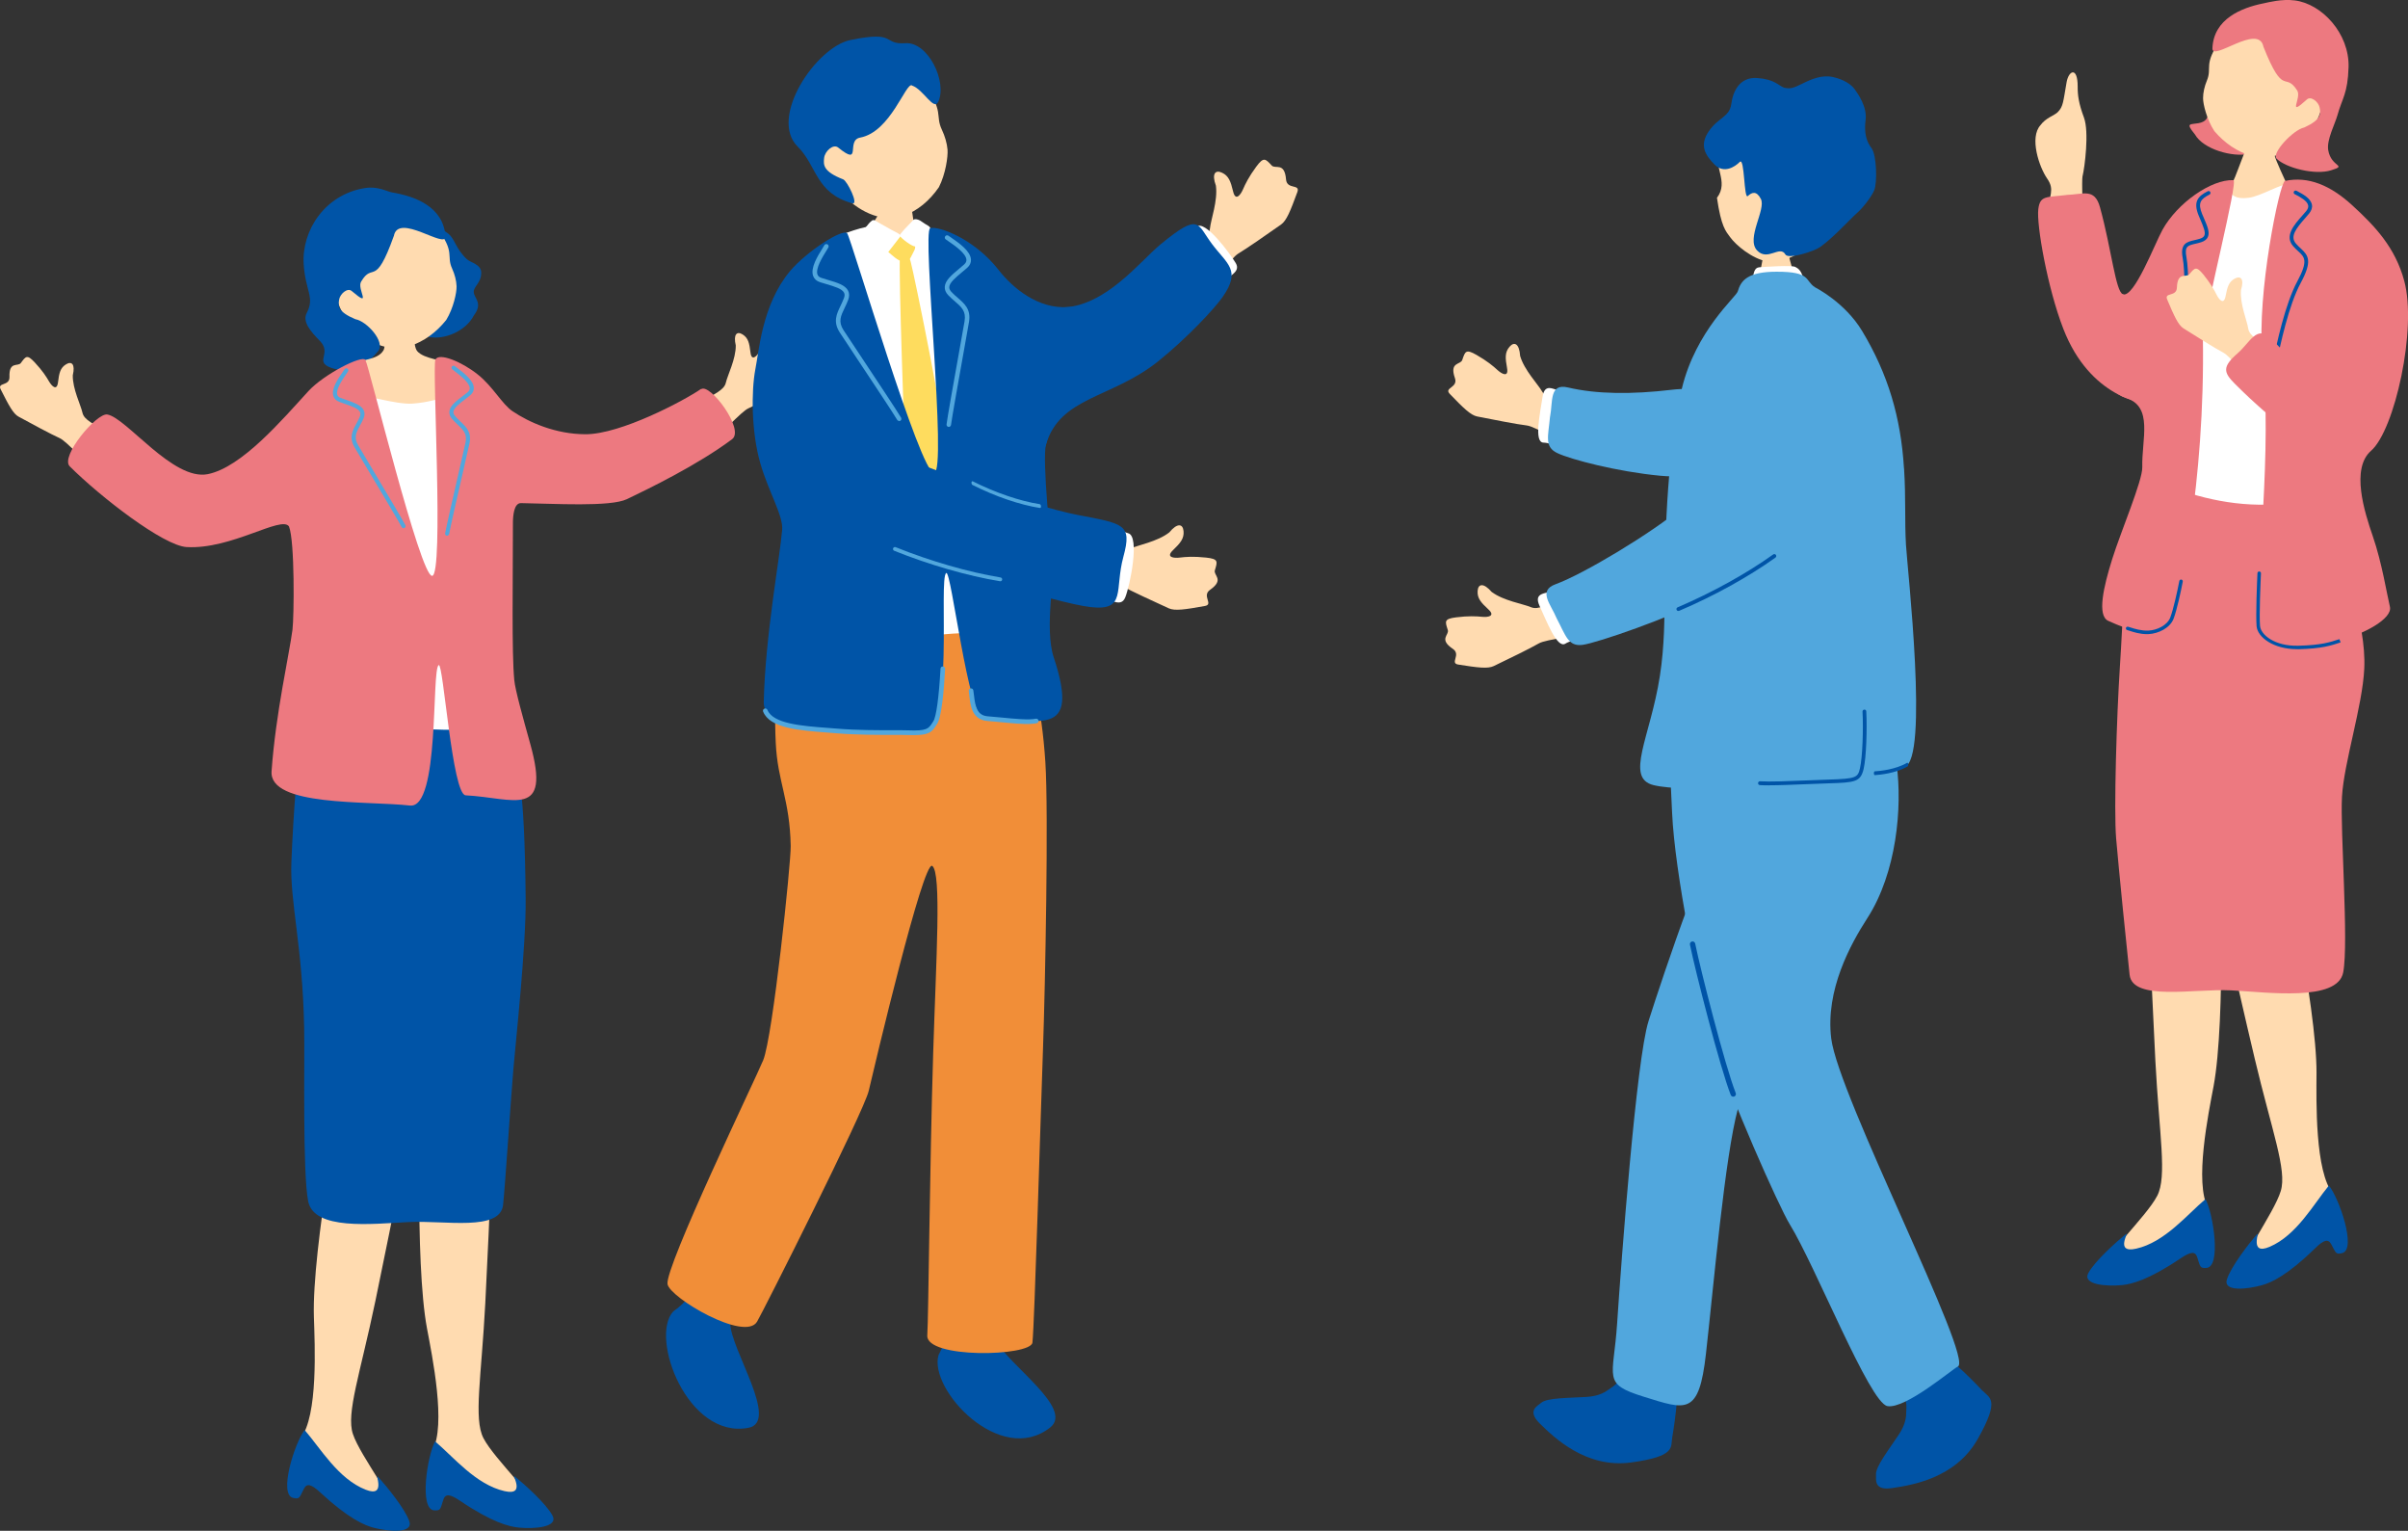 <?xml version="1.0" encoding="UTF-8"?><svg id="a" xmlns="http://www.w3.org/2000/svg" viewBox="0 0 391.39 248.74"><rect x="0" y="0" width="391.39" height="248.74" fill="#333333" stroke="none"/><defs><style>.b{fill:#0054a7;}.c{fill:#ed7980;}.d{fill:#fff;}.e{fill:#ffdbb0;}.f{fill:#fedc5e;}.g{fill:#f18e38;}.h{fill:#51a7dd;}</style></defs><g><g><path class="b" d="M77.01,51.27c-1.32,2.56-4.79,3.96-7.21,3.49-5.16-1.01-.14-5.54,.04-7.74,.13-1.61-.32-4.44,.07-5.66,.39-1.22-1.7-6.91,2.87-3.46,1.2,.91,1.15,2.33,3.08,4.2,.6,.58,2.38,.82,2.36,2.25-.02,1.71-1.34,2.21-1.21,3.2,.14,.99,1.5,1.75,0,3.72h0Z"/><path class="e" d="M57.93,53.86c2.87,2.54,6.23,3.17,8.61,2.4,2.39-.77,4.38-2.26,5.99-4.27,1.18-1.93,1.71-4.46,1.68-5.47-.03-.92-.3-1.95-.72-2.87-.99-2.15,.57-2.61-2.48-6.61-.93-1.21-5.94-6.54-12.49-4.8-5.76,1.52-6.59,16.3-.58,21.62h0Z"/><path class="b" d="M64.01,38.38c.66-3.95,8.55,2.25,8.39,0-.35-4.86-5.05-6.51-8.66-7.11-.84-.14-2.3-1.06-4.44-.71-6.47,1.04-10.28,6.86-9.94,12.36,.28,4.38,1.84,5.38,.5,7.93-.77,1.46,.7,3.07,2.12,4.53,2.04,2.09-.94,3.36,1.8,4.37,3.41,1.26,6.08-.74,7.68-2.69,1.23-1.51-1.87-4.89-3.69-5.19-2.88-1.2-2.79-2.16-2.66-3.13,.13-.98,1.36-2.04,2.05-1.46,3.44,2.92,.81-.29,1.53-1.51,1.95-3.3,2.24,1.18,5.31-7.4h.01Z"/></g><path class="e" d="M67.25,51.87c-.29,0-4.15,.28-4.52,.24-.15,.62,.03,4.08-.4,4.81-.98,1.66-3.65,1.39-4.89,2.25-1.33,.92-2.8,2.78-2.65,4.32,.02,2.14,.19,10.02,.28,10.75,.58,4.82,9.45,4.82,11.43,4.75,7.45-.26,12.65-2.5,12.84-9.57-.39-2.95-2.56-7.24-6.15-10.19-.93-.77-4.25-.83-5.39-2.19-.72-.86-.56-4.75-.56-5.16h0Z"/><g><g><path class="e" d="M70.27,235.7c2.3-4.09-.04-15.45-.87-19.87-2.01-10.74-1.13-38.36-.7-40.01,0,0,11.74-.6,11.64,1.82-.05,1.32-.71,19.75-1.46,34.09-.63,12.04-1.93,18.79-.3,21.95,1.82,3.52,9.1,10.12,7.63,10.92-3.86,.9-17.46-3.95-15.94-8.9h0Z"/><path class="b" d="M70.72,234.21c3.03,2.56,6.62,7.02,11.29,8.08,3.65,.84,.94-2.99,1.7-2.36,1.66,1.36,5.02,4.38,6.07,6.29,1.08,1.96-2.97,2.24-5.49,1.99-1.53-.15-4.32-.84-9.51-4.35-1.63-1.1-2.38-1.18-2.71-.21-.53,1.61-.42,1.82-1.5,1.76-2.47-.14-1.13-8.86,.15-11.21h0Z"/></g><g><path class="e" d="M48.84,233.74c2.9-3.69,2.32-15.27,2.18-19.77-.34-10.92,4.75-38.08,5.43-39.65,0,0,11.69,1.2,11.23,3.58-.25,1.3-3.72,19.41-6.66,33.47-2.46,11.8-4.79,18.28-3.66,21.64,1.26,3.75,7.45,11.4,5.87,11.96-3.95,.3-16.65-6.57-14.39-11.23h0Z"/><path class="b" d="M49.5,232.34c2.6,3,5.46,7.95,9.92,9.71,3.48,1.39,1.39-2.81,2.05-2.07,1.43,1.6,4.29,5.1,5.04,7.14,.77,2.11-3.27,1.76-5.73,1.13-1.49-.38-4.14-1.49-8.73-5.75-1.44-1.34-2.18-1.53-2.64-.62-.77,1.51-.69,1.74-1.76,1.51-2.42-.52,.24-8.93,1.87-11.05h-.02Z"/></g></g><path class="d" d="M56.78,63.92c2.25,.13,7.65,1.86,10.28,1.66s3.72-.7,6.35-1.21c2.63-.51,3.48,2.5,3.55,6.35,.06,3.85-.83,15.54-.58,19.91,.26,4.37,9.79,31.85,4.14,31.91s-27.54,3.94-27.61-1.64c-.06-5.59,.6-55.89,3.87-56.99h0Z"/><path class="b" d="M64.25,118.3c3.93-.06,8.09,.64,13.64,.04s6.2,5.68,6.74,9.77c.4,2.98,.72,8.51,.81,17.86,.08,7.71-1.6,23.13-2,27.79-.4,4.65-1.35,19.13-1.67,22.03-.49,4.33-9.4,2.48-15.38,2.78-5.98,.3-15.4,1.4-16.31-3.42-.91-4.83-.54-22.54-.64-28.09-.25-13.3-2.34-20.53-2.08-26.97,.31-7.69,1.06-18.31,1.84-20.63,.78-2.31,11.13-1.1,15.06-1.16h0Z"/><path class="e" d="M16.97,77.52c-3.13-2.22-6.03-5.78-7.29-6.34s-4.56-2.33-6.66-3.48c-.86-.46-1.57-1.78-2.91-4.44-.59-1.17,1.48-.48,1.43-2.02-.09-2.6,1.38-1.62,1.85-2.26,.81-1.1,1.01-1.43,2.26-.09s1.89,2.34,2.31,3.07,1.28,1.67,1.47,.15c.18-1.52,.38-2.35,1.3-2.91,.92-.57,1.53-.03,1.1,1.78-.04,2.21,1.3,4.83,1.57,6.07,.27,1.24,1.88,1.79,4.09,3.31,2.21,1.52,2.62,9.37-.51,7.15h-.01Z"/><path class="e" d="M114.35,72.63c3.15-2.2,6.07-5.75,7.33-6.3,1.26-.55,4.57-2.31,6.68-3.44,.86-.46,1.58-1.77,2.93-4.42,.6-1.17-1.48-.49-1.42-2.03,.1-2.6-1.37-1.63-1.84-2.27-.8-1.11-1-1.44-2.26-.1-1.26,1.33-1.9,2.33-2.32,3.05-.42,.73-1.29,1.67-1.47,.14-.18-1.52-.37-2.35-1.28-2.92s-1.53-.04-1.11,1.78c.03,2.21-1.33,4.82-1.61,6.06s-1.89,1.78-4.11,3.29c-2.22,1.51-2.67,9.36,.47,7.16h.01Z"/><g><path class="c" d="M113.94,63.2c-2.6,1.81-13.03,7.39-18.81,7.36-4.85-.02-9.11-1.92-11.82-3.74-1.71-1.15-3.15-3.97-5.64-5.96-2.6-2.08-6.33-3.62-6.9-2.43-.55,1.16,1.4,35-.53,35.14s-10.3-34.26-10.85-35.09-6.75,2.34-9.25,5.06c-4.26,4.65-10.81,12.37-16.35,13.5-5.66,1.15-13.22-9.16-16.35-9.69-1.73-.29-7.7,6.83-6.11,8.42,4.96,4.96,15.23,12.9,19,13.12,7.27,.43,15.43-5.17,16.64-3.35,.96,2.39,.83,14.73,.57,16.78-.53,4.06-2.74,13.61-3.4,23.01-.4,5.75,15.57,4.78,22.5,5.56,4.88,.54,3.46-22.15,4.67-22.82,.75-.42,2.18,21.05,4.38,21.16,7.85,.41,13.91,3.93,10.51-8.31-1.16-4.19-2.45-8.72-2.61-10.42-.43-4.46-.22-16.03-.22-25.49,0-1.15,.15-3.28,1.31-3.26,5.34,.08,14.51,.65,17.21-.64,3.41-1.63,11.49-5.54,17.11-9.75,2.08-1.56-3.59-9.13-5.03-8.13l-.03-.03Z"/><path class="h" d="M65.58,85.82c-.12,0-.23-.07-.29-.18-.36-.71-3.28-5.6-5.41-9.17-1.09-1.82-1.98-3.32-2.26-3.8-.92-1.59-.33-2.68,.3-3.83,.19-.35,.38-.71,.55-1.1,.13-.3,.14-.55,.05-.77-.26-.58-1.33-.96-2.47-1.35-.3-.11-.61-.21-.92-.33-.49-.19-.81-.5-.95-.94-.37-1.18,.78-2.85,1.55-3.95,.11-.16,.2-.3,.28-.41,.1-.15,.31-.2,.46-.1,.15,.1,.2,.31,.1,.46-.08,.12-.18,.26-.29,.43-.6,.87-1.73,2.5-1.46,3.37,.07,.23,.25,.4,.55,.51s.6,.22,.9,.32c1.33,.47,2.48,.87,2.86,1.71,.17,.38,.16,.82-.04,1.29-.18,.42-.38,.8-.58,1.16-.6,1.11-1.04,1.92-.31,3.18,.28,.48,1.17,1.98,2.26,3.8,2.13,3.58,5.06,8.48,5.43,9.21,.08,.16,.02,.36-.15,.45-.05,.03-.1,.04-.16,.04h0Z"/><path class="h" d="M72.79,87.01c.11-.04,.2-.14,.22-.26,.12-.79,1.39-6.34,2.32-10.39,.47-2.07,.86-3.77,.98-4.32,.38-1.79-.51-2.65-1.47-3.55-.29-.27-.58-.56-.86-.88-.21-.25-.31-.48-.28-.71,.07-.63,.97-1.32,1.93-2.05,.26-.19,.52-.39,.77-.6,.41-.33,.62-.73,.61-1.18,0-1.24-1.62-2.47-2.69-3.28-.15-.12-.29-.22-.39-.3-.14-.12-.35-.09-.47,.05s-.09,.35,.05,.47c.11,.09,.25,.2,.41,.32,.84,.65,2.42,1.85,2.43,2.76,0,.24-.12,.46-.36,.66-.25,.2-.51,.4-.76,.59-1.12,.85-2.09,1.59-2.19,2.51-.04,.42,.1,.83,.44,1.22,.3,.35,.61,.64,.91,.93,.92,.87,1.58,1.5,1.27,2.93-.12,.54-.51,2.24-.98,4.31-.93,4.06-2.2,9.62-2.33,10.43-.03,.18,.1,.35,.28,.38,.06,0,.11,0,.16-.01v-.03Z"/></g></g><g><path class="e" d="M338.5,28.6c.34-1.39,1.09-7.17,.22-9.5s-1.03-3.67-1.02-5.04c.01-3.25-1.45-2.66-1.8-.7-.57,3.23-.53,3.94-1.45,4.87-.53,.54-1.92,.9-2.79,2.1-1.84,2.01-.23,6.8,1.09,8.7,1.28,1.85,.28,2.68,.12,5.46-.01,.21-.01,.55,0,.98,1.84-1,3.71-1.97,5.63-2.7-.1-2.2-.08-3.88-.01-4.17h.01Z"/><g><path class="c" d="M356.75,21.83c1.39,2.48,6.23,3.73,8.61,3.18,5.07-1.17-2.7-6.54-2.95-8.71-.18-1.59-1.49-1.28-3.33,.63-.57,.59,.67,2.67-1.77,3.09-1.38,.24-2.11-.09-.56,1.81h0Z"/><path class="e" d="M374.42,22.67c-2.75,2.61-6.05,3.35-8.44,2.66-2.39-.68-4.4-2.09-6.06-4.02-1.23-1.87-1.84-4.36-1.84-5.35,0-.91,.23-1.93,.62-2.86,.91-2.16-.65-2.56,2.23-6.62,.87-1.23,5.65-6.67,12.19-5.17,5.75,1.31,7.07,15.89,1.31,21.36h0Z"/><path class="c" d="M367.89,7.58c-.78-3.88-8.38,2.51-8.29,.28,.19-4.82,4.77-6.61,8.32-7.32,.83-.17,2.94-.74,5.07-.47,4.4,.55,8.89,5.37,8.74,10.83-.13,4.34-1.05,5.07-1.81,7.83-.39,1.41-1.77,3.98-1.5,5.65,.47,2.85,3.23,2.42,.47,3.29-2.61,.82-7.33-.38-8.85-1.88-.89-.87,2.69-4.71,4.47-5.07,2.81-1.28,2.69-2.23,2.53-3.19-.16-.96-1.41-1.98-2.08-1.37-3.31,3.01-.82-.26-1.57-1.44-2.04-3.2-2.17,1.25-5.5-7.13h0Z"/></g><g><path class="e" d="M358.92,196.32c-2.3-4.08,.04-15.42,.87-19.83,2-10.72,1.13-38.29,.7-39.94,0,0-11.72-.6-11.62,1.82,.05,1.32,.71,19.71,1.46,34.03,.63,12.02,1.93,18.76,.3,21.9-1.81,3.51-9.09,10.11-7.62,10.9,3.85,.9,17.42-3.94,15.91-8.88h0Z"/><path class="b" d="M358.48,194.83c-3.03,2.56-6.61,7.01-11.27,8.06-3.65,.84-.94-2.98-1.7-2.35-1.66,1.36-5.01,4.38-6.06,6.28-1.08,1.96,2.96,2.23,5.48,1.99,1.52-.15,4.31-.84,9.49-4.34,1.63-1.1,2.38-1.18,2.7-.21,.53,1.61,.42,1.82,1.5,1.76,2.46-.14,1.12-8.84-.15-11.19h.01Z"/></g><g><path class="e" d="M379.23,194.02c-2.99-3.6-2.73-15.17-2.71-19.67,.04-10.91-5.77-37.87-6.49-39.41,0,0-11.63,1.52-11.1,3.88,.29,1.29,4.24,19.26,7.55,33.21,2.78,11.71,5.27,18.11,4.23,21.49-1.15,3.78-7.12,11.57-5.53,12.09,3.95,.19,16.43-7.01,14.05-11.59h0Z"/><path class="b" d="M378.53,192.64c-2.52,3.06-5.24,8.08-9.63,9.95-3.44,1.48-1.46-2.76-2.1-2.01-1.39,1.64-4.14,5.2-4.83,7.26-.71,2.12,3.31,1.66,5.75,.97,1.47-.42,4.09-1.6,8.56-5.97,1.4-1.37,2.13-1.59,2.62-.69,.81,1.49,.74,1.71,1.79,1.46,2.4-.58-.48-8.9-2.16-10.98h0Z"/></g><path class="e" d="M369.09,22.59c-.24,0-3.33,.33-3.62,.31-.1,.53-1.43,3.85-1.67,4.52-1.18,3.34-3.69,7.63-3.98,7.96,3.51,3.03,13.23,4.14,15.45,1.25-.63-.31-5.22-9.99-5.53-11.27-.22-.93-.64-2.42-.65-2.77Z"/><path class="d" d="M360.24,30.33c2.91-1.2,.91,2.36,5.24,1.81,2.02-.25,5.5-2.45,6.66-2.22,5.55,1.09,10.98,6.77,11,12.65,.31,.12-2.8,6.26-1.26,14.92-.11,.73-.17,8.28,0,9.63,.26,2.18-1.15,15.33-.25,19.08,.9,3.76-.33,3.03-2.62,3-2.29-.04-18.08,1.3-20.57,1.11s-11.51,.85-11.54-.25c-.02-.85,5.69-15.17,4.28-25.2,2.16-11.81,5.62-32.77,9.08-34.55l-.02,.02Z"/><path class="c" d="M375.27,81.19c-7.44,1.61-14.21,.69-20.48-1.38-5.29-1.75-7.54,9.34-8.64,12.13s-1.01,7.69-1.6,16.56c-.5,7.68-.99,23.09-.6,27.74s1.87,19.26,2.19,22.15c.49,4.32,10.52,2.23,16.49,2.53s17.32,1.89,18.23-2.93-.51-23-.2-28.53,3.34-14.76,3.62-20.8c.37-7.67-3.64-17.2-4.42-19.51-.78-2.31-.76-8.79-4.6-7.95h0Z"/><g><g><path class="c" d="M345.54,64.67c-6.06-1.89-9.29-19.9-.49-16.85,1.83,.63,5.22-8.31,6.44-10.49,2.41-4.34,7.9-8.2,11.52-8.06,.84,.03-4.53,20.96-4.96,25.39,.4,24.03-3.92,43.15-5.22,46.22-2.13,2.96-6.56,1.67-10.16,0-1.84-.85-.78-5.49,.64-10.03,1.41-4.5,4.94-12.76,4.89-14.92-.11-4.59,1.83-9.86-2.66-11.27h0Z"/><path class="c" d="M371.4,29.4c3.78-.81,7.38,.71,10.92,3.95,3.73,3.41,6.99,6.86,8.46,12.29,2.11,7.79-1.56,24.26-5.39,27.6-3.31,2.89-1.1,9.9,.29,13.92,1.47,4.26,2.31,9.53,2.77,11.43,.9,3.76-17.97,10.38-21.34,3.57-.46-9.77,2.26-28.35,.62-44.59-.96-9.51,2.78-27.99,3.67-28.18h0Z"/><path class="b" d="M369.48,60.35h-.07c-.17-.04-.27-.21-.23-.37,.06-.23,.15-.65,.26-1.21,.59-2.8,1.96-9.36,3.97-13.08,1.8-3.34,1.17-3.92,.12-4.88-.27-.25-.57-.52-.86-.87-1.36-1.63,.24-3.45,1.53-4.9,.22-.25,.44-.5,.64-.74,.28-.34,.38-.64,.32-.94-.15-.74-1.31-1.35-2.01-1.72l-.18-.09c-.15-.08-.21-.27-.13-.42s.27-.21,.42-.13l.18,.09c.85,.45,2.12,1.12,2.33,2.15,.1,.48-.06,.97-.45,1.45-.2,.24-.43,.5-.65,.76-1.49,1.69-2.47,2.97-1.52,4.1,.26,.31,.54,.57,.8,.81,1.26,1.16,1.93,2.05,0,5.62-1.97,3.64-3.33,10.14-3.91,12.91-.12,.57-.21,1-.27,1.23-.04,.14-.16,.23-.3,.23h.01Z"/><path class="b" d="M355.36,53.37c-.17,0-.31-.14-.31-.31,0-.26,0-.69,.01-1.22,.04-2.53,.11-7.8-.29-9.92-.45-2.36,.7-2.62,1.91-2.9,.3-.07,.62-.14,.95-.25,.35-.12,.57-.28,.66-.5,.24-.52-.17-1.46-.63-2.55-.09-.22-.19-.45-.29-.68-.92-2.24-.16-3.15,1.48-3.97,.15-.08,.34-.01,.41,.14,.08,.15,.01,.34-.14,.41-1.43,.72-1.94,1.35-1.18,3.18,.1,.23,.19,.46,.29,.67,.54,1.27,.98,2.27,.63,3.04-.17,.38-.51,.65-1.03,.83-.35,.12-.69,.2-1.01,.27-1.22,.28-1.78,.41-1.44,2.18,.41,2.18,.34,7.49,.3,10.05,0,.53-.01,.95-.01,1.22,0,.17-.14,.31-.31,.31h0Z"/></g><path class="b" d="M373.3,105.48c-3.72,0-6.36-1.9-6.52-3.73-.15-1.81,.07-7.06,.14-8.62,0-.16,.15-.29,.3-.27,.16,0,.28,.14,.27,.3-.07,1.56-.3,6.77-.15,8.55,.12,1.41,2.34,3.31,6.22,3.21,3.75-.09,5.17-.57,6.68-1.07l.2,.53c-1.57,.52-3.03,1.01-6.87,1.11h-.27Z"/><path class="b" d="M348.99,103.04c-1.18,0-2.21-.33-2.84-.54-.16-.05-.3-.1-.4-.12-.15-.04-.24-.19-.21-.34,.04-.15,.19-.24,.34-.21,.11,.03,.26,.07,.43,.13,.64,.21,1.72,.55,2.9,.5,1.34-.06,3.04-.82,3.54-2.13,.52-1.37,1.16-4.3,1.47-5.93,.03-.15,.17-.25,.33-.23,.15,.03,.26,.18,.23,.33-.31,1.65-.96,4.62-1.49,6.03-.59,1.54-2.52,2.43-4.05,2.5h-.25Z"/></g><path class="c" d="M335.91,31.67c2.65-.06,4.54-1.2,5.42,2.02,1.89,6.89,2.53,13.7,3.73,14.13,2.21,.81,7.26,17.25,5.11,17.72-1.72,.38-10.49-1.01-14.79-12.08-2.6-6.69-4.39-16.96-4.08-19.47,.28-2.26,1.28-1.9,4.61-2.31h0Z"/><path class="e" d="M368.34,64.21c-3.02-2.45-5.71-6.25-6.95-6.9s-4.45-2.66-6.5-3.96c-.83-.53-1.47-1.9-2.64-4.68-.52-1.23,1.53-.38,1.58-1.95,.09-2.63,1.51-1.55,2.02-2.16,.89-1.06,1.11-1.38,2.29,.06,1.17,1.44,1.75,2.49,2.13,3.25,.37,.76,1.18,1.78,1.47,.25s.54-2.35,1.51-2.86c.96-.51,1.55,.07,.99,1.88-.19,2.23,.99,4.97,1.18,6.24,.19,1.27,1.78,1.94,3.91,3.62,2.13,1.69,2.02,9.65-1,7.19v.02Z"/><path class="c" d="M363.71,57.39c1.99-1.7,3.1-4.72,5.46-2.35,3.79,3.82,5.96,6.38,7.22,7.35,3.26,2.5,10.32-7.61,11.82-6,1.79,1.92-7.04,21.58-13.19,16.38-5.48-4.63-8.41-7.02-11.82-10.46-1.79-1.8-2.03-2.73,.52-4.92h-.01Z"/></g><g><g><path class="b" d="M271.81,233.49c.24-1.35,.56-3.75,.6-4.28,.1-1.39,.56-5.84,1.01-8.63,.05-.3-6.82-.93-8.87-1.36-.12,2.18-.15,3.21-.5,3.79-.77,1.27-1.31,1.96-2.31,2.58-.82,.61-1.77,1.25-3.83,1.39-2.86,.19-6.44,.11-7.43,.97-.57,.5-2.37,1.25-.16,3.4s7.42,7.29,14.8,6.28c7.38-1.01,6.39-2.46,6.69-4.15h0Z"/><path class="h" d="M267.94,165.95c-1.96,6.13-4.43,38.97-5.1,49.15-.59,8.89-2.5,9.73,4.34,11.85,6.91,2.15,8.96,3.11,10.1-6.97,1.27-11.24,3.06-31.97,5.22-39.93,2.16-7.95,20.03-28,19.13-33.97s-15.3-19.84-19.28-15.88c-3.98,3.96-12.11,28.53-14.41,35.74h0Z"/><path class="b" d="M322.21,225.96c-.93-1.01-2.65-2.71-3.05-3.07-1.04-.92-4.32-3.97-6.27-6.02-.21-.22-4.86,4.88-6.44,6.25,1.67,1.41,2.47,2.05,2.72,2.69,.54,1.38,.78,2.23,.67,3.4,0,1.02-.08,2.17-1.21,3.89-1.58,2.4-3.8,5.2-3.71,6.51,.05,.76-.43,2.64,2.62,2.18s10.29-1.51,13.94-8.01,1.9-6.58,.73-7.84v.02Z"/><g><path class="h" d="M273.05,116.26c-2.2,.48-1.59,9.04-1.27,15.87,.45,9.64,4.13,28.24,6.98,38,2.25,7.69,10.41,26,12.14,28.8,4.23,6.87,12.98,29.01,15.87,29.54,2.91,.53,10.6-6.04,11.45-6.42,2.67-1.2-19.45-44-20.58-53.33-.95-7.85,3.11-15.26,5.87-19.53,4.76-7.38,5.71-18.01,4.76-24.99-1.39-10.23-3.54-9.55-7.35-9.79-3.11-.19-19.79,.1-27.87,1.85h0Z"/><path class="b" d="M281.72,178.19c-.17,0-.34-.1-.41-.27-1.77-4.52-5.77-20.18-6.63-24.43-.05-.23,.1-.46,.34-.51,.23-.05,.46,.1,.51,.34,.86,4.24,4.83,19.81,6.59,24.29,.09,.22-.02,.47-.24,.56-.05,.02-.1,.03-.15,.03h-.01Z"/></g><g><path class="e" d="M257.77,73.36c-3.97-1.29-8.14-4.06-9.63-4.23-1.49-.17-5.49-.95-8.05-1.46-1.04-.21-2.21-1.34-4.45-3.67-.99-1.03,1.39-.98,.84-2.56-.93-2.67,.91-2.13,1.19-2.95,.48-1.41,.59-1.81,2.32-.82s2.72,1.82,3.39,2.44,1.87,1.32,1.57-.32-.36-2.56,.41-3.45,1.58-.53,1.72,1.5c.67,2.31,2.91,4.6,3.59,5.8s2.54,1.26,5.32,2.12c2.79,.87,5.75,8.89,1.78,7.6h0Z"/><path class="d" d="M254.41,63.82c-1.65-.32-3.31-1.89-3.69,.68s-1.45,7.39,.15,7.42c1.59,.03,3.25,1.47,3.74-.04s1.3-7.77-.2-8.06h0Z"/><path class="h" d="M251.95,67.68c.47-2.45-.15-5.44,2.91-4.72,4.66,1.1,10.41,1.14,16.89,.37,7.57-.91,7.14,3.65,7.15,5.72,0,1.66,2.07,9.31-9.07,8.25-7.03-.67-14.55-2.65-16.71-3.68s-1.46-2.78-1.18-5.93h.01Z"/></g><g><path class="e" d="M290.69,41.22c-.27,0-3.76,.41-4.1,.39-.11,.57-.46,2.66-.76,3.36-.3,.7-2.56,4.75-2.88,5.11,4.01,3.16,9.4,2.49,11.87-.62-.72-.32-3.01-3.95-3.36-5.3-.26-.99-.76-2.56-.77-2.93h0Z"/><path class="e" d="M298.16,32.82c1.41-6.36,.55-14.39-7.23-15.62s-10.29,5.51-11.34,7.44c-1.29,2.37,1.51,4.84-.52,7.5,.68,4.7,1.43,5.42,2.12,6.37,1,1.37,3.58,3.53,6.11,4,2.02,.38,4.83-1.03,6.37-2.25,1.45-1.15,2.39-2.32,3.14-3.49,.47-.13,1-.15,1.73-.96,.33-.37,.9-1.66,.81-2.29-.11-.78-.95-.86-1.18-.69h-.01Z"/><path class="b" d="M290.02,14.25c.87,.19,1.32,.15,2.85-.62s3.27-1.51,5.06-1.11c1.79,.4,2.96,1.2,3.51,1.96,.55,.76,2.07,2.91,1.79,5-.27,2.09,.12,3.5,.96,4.59s.96,5.66,.43,6.87-1.99,3-2.83,3.71-4.75,4.98-6.5,5.8c-1.56,.73-4.68,1.62-5.1,.89-.89-1.55-2.89,1.17-4.6-.65-1.83-1.94,1.49-6.66,.62-8.36-.7-1.37-1.46-1.1-2.12-.48-.66,.63-.5-6.37-1.31-5.54-.81,.83-2.61,1.95-4.11,.42s-2.49-3.09-.95-5.37c1.54-2.28,3.4-2.33,3.68-4.47,.28-2.15,1.43-4.44,4.26-4.21,2.83,.22,3.35,1.2,4.36,1.59v-.02Z"/></g><g><path class="d" d="M285.94,43.43c1.07-.09,5.26-.35,5.83-.07,.56,.28,1.12,.63,1.47,2.46,.35,1.82,1.47,2.25-3.44,1.97s-5.19-.98-4.98-2.18c.21-1.19,.28-2.11,1.12-2.18h0Z"/><g><path class="h" d="M309.47,76.12c-.51-8.31-2.59-15.33-6.8-22.33-2.82-4.68-7.54-7.03-7.66-7.11-1.71-1.09-.57-2.54-6.24-2.53-4.67,0-5.8,1.39-6.32,3.2-.26,.91-6.8,6.34-9.08,15.77-2.19,9.07-2.82,23.1-2.82,33.46,0,3.72,0,8.39-.76,13.27-1.54,9.92-5.76,16.59-1,17.73,5.35,1.28,19.13-.23,21.24-.21,1.19,0,3.74-.13,5.76-.28,6.12-.45,10.74-1.69,13.76-2.49,3.99-1.04,.47-32.16,.24-36.1-.23-3.95,0-7.53-.31-12.39h-.01Z"/><path class="b" d="M287.58,127.61c-.59,0-1.11-.01-1.54-.04-.17-.01-.3-.16-.29-.33,.01-.17,.16-.31,.33-.29,1.59,.1,4.45-.02,7.48-.14,1.22-.05,2.49-.1,3.72-.14,4.48-.14,4.69-.34,5.04-1.87,.41-1.78,.56-6.31,.41-9.18,0-.17,.12-.32,.29-.32,.17-.01,.32,.12,.32,.29,.15,2.91,0,7.52-.43,9.35-.49,2.11-1.4,2.21-5.63,2.34-1.24,.04-2.5,.09-3.72,.14-2.23,.09-4.37,.18-6,.18h.02Z"/><path class="b" d="M304.72,125.95c-.08,0-.14-.13-.15-.3,0-.17,.06-.31,.14-.32,.76-.04,3.38-.27,5.27-1.39,.08-.04,.16,.05,.18,.21,.02,.16-.02,.34-.1,.38-1.93,1.14-4.58,1.37-5.34,1.42h0Z"/></g></g><g><path class="e" d="M260.33,102.15c-3.95,1.36-8.94,1.65-10.24,2.41-1.29,.76-4.96,2.54-7.31,3.67-.96,.46-2.57,.26-5.77-.25-1.41-.23,.52-1.61-.87-2.55-2.35-1.58-.55-2.25-.82-3.07-.46-1.41-.62-1.8,1.36-2.05,1.98-.25,3.27-.18,4.18-.09,.91,.1,2.29-.07,1.06-1.2s-1.83-1.83-1.75-3,.95-1.37,2.28,.16c1.92,1.44,5.09,1.93,6.36,2.47,1.27,.55,2.78-.52,5.53-1.51,2.75-.98,9.94,3.64,5.99,5h0Z"/><path class="d" d="M252.96,95.88c-1.56,.64-3.8,.23-2.72,2.58,1.09,2.35,2.83,6.97,4.18,6.13s3.52-.54,3.11-2.08c-.42-1.54-3.16-7.21-4.58-6.64h.01Z"/><path class="h" d="M253.01,100.46c-.95-2.31-3.1-4.47-.15-5.54,4.5-1.63,15.6-8.29,20.6-12.49,5.84-4.91,10.44-11.59,15.16-4.26,4.5,6.99-1.06,13.75-10.96,18.95-6.25,3.28-18.05,7.34-20.42,7.66-2.37,.32-2.75-1.53-4.23-4.32Z"/><path class="b" d="M272.8,99.28c-.12,0-.24-.07-.29-.19-.07-.16,0-.34,.17-.41,5.58-2.38,11.24-5.51,15.53-8.59,.14-.1,.34-.07,.44,.07s.07,.34-.07,.44c-4.32,3.1-10.02,6.26-15.65,8.65-.04,.02-.08,.02-.12,.02h-.01Z"/></g></g><g><path class="e" d="M194.05,49.12c3.18-2.85,5.93-7.16,7.25-7.94s4.74-3.16,6.92-4.7c.89-.62,1.51-2.17,2.65-5.28,.5-1.37-1.7-.34-1.84-2.05-.24-2.88-1.74-1.62-2.33-2.26-1.03-1.11-1.3-1.45-2.51,.19-1.21,1.64-1.79,2.83-2.16,3.69s-1.2,2.01-1.6,.35c-.4-1.66-.72-2.55-1.81-3.06s-1.7,.16-.99,2.11c.33,2.44-.82,5.51-.96,6.91-.14,1.41-1.85,2.22-4.1,4.19-2.25,1.97-1.7,10.7,1.48,7.84h0Z"/><path class="d" d="M194.49,36.86c-1.48,1.38-3.66,3.85-1.7,6.11,1.96,2.25,4.19,5,5.38,3.46,1.19-1.53,3.64-2.09,2.68-3.69s-5.03-7.13-6.37-5.88h.01Z"/><path class="b" d="M188.71,39.64c-3.44,2.81-9.13,10.34-16.3,10.32-7.12-.02-4.31,28.77-2.42,22.33,2.3-7.87,10.67-7.51,18.24-13.57,4.66-3.74,9.15-8.54,10.5-10.47,3.05-4.38,.71-5.34-1.74-8.61-2.45-3.26-1.95-5.18-8.28,0Z"/><path class="e" d="M147.91,29.54c-.31,0-4.36,.31-4.75,.28-.15,.65,.05,4.29-.39,5.06-1.02,1.75-4.11,5.85-5.06,7.6-.81,1.49,4.08,3.72,6.16,3.63,7.83-.31,10.85,.11,9.78-2.99-.42-1.2-3.54-4.58-4.74-6.01-.76-.9-.99-7.14-.99-7.57h-.01Z"/><g><path class="e" d="M137.74,32.35c3.09,2.87,6.57,3.61,8.98,2.77,2.4-.84,4.35-2.48,5.89-4.71,1.09-2.15,1.49-4.97,1.4-6.1-.09-1.03-.42-2.18-.91-3.21-1.15-2.41,.43-2.92-2.94-7.42-1.02-1.37-2.61-4.54-9.23-2.67-5.82,1.64-15.59,13.22-3.18,21.33h-.01Z"/><path class="b" d="M148.21,13.89c1.91,.62,3.58,4.28,4.32,2.59,1.43-3.25-1.69-9.71-5.37-9.46-3.79,.26-1.27-2.1-8.93-.52-5.59,1.15-13.34,12.63-8.57,17.33,3.15,3.12,2.89,7.56,8.87,9.2,1.12,.31-.83-3.66-1.49-3.89-3.29-1.28-3.21-2.36-3.09-3.47,.12-1.11,1.48-2.34,2.28-1.7,3.97,3.21,1.2-1.17,3.57-1.61,4.97-.92,7.41-9.01,8.43-8.49l-.02,.02Z"/></g><g><path class="d" d="M154.56,39.08c-.31-.94-5.21-3.1-5.88-2.18-.52,.72-2.13,1.78-3.44,1.26-1.47-.58-2.57-1.08-3.09-1.32-.99-.45-5.74,1.37-6.71,1.86-.28,.12-3.34,4.62-3.54,6.11-.03,8,1.88,11.37,.71,19.38,.13,.67,.02,2.67-.09,3.91-.18,2.01-1.43,18.85-1.49,22.4-.07,4.89,3.98,21.96,6.08,21.86,2.1-.1,16.98,.94,19.26,.69s9.3-.21,9.3-1.21c0-.78-1.8-35.1-3.5-43.09-2.32-10.78-5.15-19.53-7.62-29.68h.01Z"/><path class="f" d="M145.28,38.71c.84-.32,.83-.58,1.87-.2,1.03,.38,2.02,1.17,1.42,2.25-.58,1.03-.64,1.8-1.73,1.74-.9-.05-1.87-1.09-2.45-1.54-.58-.45-.26-1.74,.89-2.26h0Z"/><path class="d" d="M139.86,37.96c.46-.46,1.37-1.74,1.67-1.95,.3-.21,.3-.44,1.05,.02,.74,.46,1.65,.91,2.23,1.27,.65,.4,1.82,.76,1.47,1.2-.57,.73-1.56,2.01-1.94,2.5-.23,.31-1.83-.53-2.9-1.15-1.07-.63-2.14-.76-1.59-1.88h0Z"/><path class="d" d="M149.86,36.04c-.33-.28-1.16-.63-1.45-.27s-1.42,1.46-1.77,1.91c-.33,.43-.55,.54-.26,.82,.77,.77,2.29,1.82,2.6,1.5,.52-.55,1.19-1.19,1.56-1.68,.36-.49,.66-.81,.66-1.23,0-.35-.77-.6-1.33-1.04h-.01Z"/><path class="f" d="M146.27,41.63c-.23,3.15,.79,30.45,.84,32.56s4.2,8.59,5.13,9.43c.93,.83,1.55-5.14,1.76-8.07,.24-3.42-5.47-31.25-5.99-33.06-.51-1.81-1.61-2.02-1.75-.85h0Z"/></g><path class="b" d="M152.56,220.14c2.59-4.6,.7-9.75,1.73-14.7,.54-2.57,6.85-5.11,6.52-2.61-.43,3.26-.74,11.49,1.09,15.03,2.04,3.95,12.68,11.01,8.8,14.08-8.12,6.43-19.85-6.24-18.14-11.8h0Z"/><path class="b" d="M109.43,213.09c4.24-2.98,3.72-5.88,5.74-10.42,1.59-3.57,9.97,4.95,7.71,7.1-3.95,3.76-4.33,1.34-4.2,5.26,.14,4.37,8.05,16,2.97,16.97-9.89,1.89-16.1-14.68-12.23-18.9h.01Z"/><path class="g" d="M142.9,103.77c4.12-.06,4.03,0,9.85-.63s12.59-.31,13.74,2.62c1.16,2.93,2.81,8.77,3.42,18.08,.53,8.07-.02,36.32-.38,46.44-.41,11.55-1.38,44.84-1.72,47.87-.26,2.25-17.36,2.67-17.09-1.18,.2-2.89,.38-27.19,.96-45.94,.46-14.97,1.39-29.28-.16-30.33-1.46-.99-9.38,32.54-10.32,36.55-.78,3.37-17.24,35.99-18.15,37.51-1.98,3.3-14.13-3.87-14.55-6.09-.51-2.68,14.47-33.73,15.55-36.4,1.57-3.85,4.52-32.07,4.47-34.81-.14-7.56-2.13-10.4-2.43-16.74-.39-8.05,.48-14.31,1.3-16.73,.82-2.42,11.38-.15,15.5-.21h.01Z"/><g><path class="b" d="M171.26,106.78c-1.54-4.65,.25-13.67-.07-15.56-.4-2.29-1.81-16.49-1.19-18.93,1.89-7.48,11.83-23.04,3.66-22.4-4.81,.38-8.98-2.98-11.36-6.04-3.98-5.1-9.79-7.17-11.1-6.78-1.39,.42,2.8,39.53,.63,39.79-2.17,.26-13.46-38.02-14.12-38.93-.67-.91-6.68,2.97-9.34,6.17-4.54,5.46-5.01,13.07-5.6,15.91-.67,3.53-.66,10.19,.81,15.27,1.35,4.68,3.74,8.49,3.55,10.81-.38,4.6-2.76,17.31-2.99,27.94-.14,6.5,17.79,4.55,25.64,5.04,5.52,.35,2.7-25.13,4.02-25.96,.82-.52,3.59,23.58,6.08,23.59,8.86,.04,15.87,3.67,11.38-9.93h0Z"/><path class="h" d="M149.2,119.43c-.45,.02-.98,.02-1.62,0-.54-.02-1.38-.02-2.43-.02-2.35,0-5.9,.01-9.18-.26-.5-.04-1.02-.08-1.53-.12-4.59-.35-9.33-.71-10.4-3.4-.08-.19,.02-.41,.21-.49,.19-.08,.41,.02,.49,.21,.89,2.25,5.6,2.61,9.76,2.92,.52,.04,1.03,.08,1.54,.12,3.25,.27,6.78,.26,9.11,.26,1.06,0,1.92,0,2.46,.02,3.04,.13,3.31-.3,3.87-1.14,.07-.1,.14-.21,.21-.32,.48-.69,.92-3.9,1.18-8.57,.01-.21,.19-.37,.4-.35,.21,.01,.37,.19,.35,.4-.19,3.5-.58,7.89-1.31,8.95l-.2,.3c-.58,.89-1.01,1.4-2.91,1.49h0Z"/><path class="h" d="M167.59,117.63c-1.3,.06-3.1-.11-4.85-.28-.77-.08-1.54-.15-2.23-.2-2.52-.18-2.78-2.52-2.95-4.07-.03-.29-.06-.55-.1-.78-.04-.2,.1-.4,.3-.44,.21-.04,.4,.1,.44,.3,.04,.24,.08,.53,.11,.83,.21,1.85,.51,3.27,2.26,3.4,.7,.05,1.46,.13,2.25,.2,2.15,.21,4.38,.43,5.54,.19,.2-.04,.4,.09,.44,.29,.04,.2-.09,.4-.29,.44-.26,.05-.57,.09-.91,.1v.02Z"/><path class="h" d="M146.16,68.4c-.13,0-.27-.06-.34-.19-.44-.78-3.99-6.13-6.58-10.03-1.32-1.99-2.41-3.63-2.75-4.16-1.12-1.74-.51-3,.13-4.33,.19-.4,.39-.82,.56-1.27,.13-.35,.13-.63,.01-.86-.32-.64-1.55-1.01-2.85-1.39-.35-.1-.7-.21-1.05-.32-.57-.18-.94-.52-1.12-1-.48-1.31,.73-3.25,1.53-4.53,.11-.18,.21-.34,.29-.48,.11-.18,.34-.24,.51-.13,.18,.1,.24,.34,.13,.51-.08,.14-.19,.31-.3,.5-.63,1.02-1.81,2.91-1.46,3.88,.09,.26,.3,.44,.64,.55,.34,.11,.69,.21,1.03,.32,1.52,.45,2.84,.84,3.31,1.77,.21,.42,.22,.91,.02,1.46-.18,.48-.38,.92-.59,1.34-.62,1.29-1.07,2.22-.18,3.6,.34,.53,1.43,2.16,2.75,4.15,2.6,3.91,6.15,9.27,6.61,10.08,.1,.18,.04,.41-.14,.51-.05,.03-.11,.05-.17,.05v-.03Z"/><path class="h" d="M154.34,69.34c.13-.05,.22-.17,.24-.31,.1-.89,1.22-7.21,2.05-11.82,.42-2.36,.77-4.29,.87-4.91,.34-2.04-.72-2.95-1.84-3.92-.34-.29-.69-.59-1.01-.94-.25-.27-.37-.53-.36-.79,.04-.72,1.02-1.54,2.06-2.41,.28-.23,.56-.47,.84-.71,.45-.39,.66-.85,.63-1.36-.08-1.39-1.96-2.69-3.2-3.55-.18-.12-.33-.23-.46-.32-.17-.12-.4-.08-.52,.08-.12,.17-.09,.4,.08,.52,.13,.1,.29,.21,.48,.33,.99,.68,2.82,1.95,2.88,2.98,.02,.27-.11,.52-.37,.76-.27,.24-.55,.47-.82,.7-1.22,1.02-2.27,1.9-2.33,2.94-.03,.47,.16,.93,.56,1.35,.35,.37,.72,.69,1.07,.99,1.08,.93,1.86,1.61,1.59,3.23-.1,.62-.45,2.55-.87,4.9-.83,4.62-1.96,10.96-2.06,11.88-.02,.21,.13,.39,.33,.41,.06,0,.12,0,.18-.02h-.02Z"/></g><g><g><path class="e" d="M171.89,92.99c4.07,1.3,9.18,1.5,10.52,2.25s5.12,2.49,7.55,3.6c.99,.45,2.64,.21,5.89-.38,1.44-.26-.57-1.64,.84-2.63,2.37-1.66,.52-2.32,.77-3.16,.44-1.46,.6-1.85-1.43-2.07s-3.34-.12-4.27,0-2.34-.02-1.11-1.2,1.83-1.91,1.72-3.1c-.11-1.2-1-1.38-2.32,.21-1.94,1.52-5.17,2.08-6.45,2.66-1.29,.59-2.86-.48-5.69-1.42-2.83-.95-10.09,3.94-6.02,5.24Z"/><path class="d" d="M183.4,86.65c-2.11-.57-4.11-2.74-4.84,.54s-2.57,9.41-.51,9.6,4.06,2.2,4.84,.29c.78-1.91,2.41-9.91,.5-10.43h.01Z"/><path class="b" d="M144.74,73.32c4.17,2.2,22.77,8.87,30.32,10.33,7.55,1.46,9,1.44,7.53,6.82-1.46,5.37,.51,8.82-5.27,8.18s-25.16-6.97-30.45-9.21c-5.29-2.23-13.01-2.93-11.24-6.52s3.47-12.58,9.1-9.61h0Z"/></g><path class="h" d="M162.59,94.44h-.07c-5.25-.86-11.51-2.67-17.18-4.95-.16-.06-.24-.25-.17-.41,.06-.16,.25-.24,.41-.17,5.63,2.27,11.84,4.06,17.05,4.92,.17,.03,.29,.19,.26,.36-.02,.15-.15,.25-.29,.26h0Z"/><path class="h" d="M169.08,82.54h-.04c-3.24-.5-7.24-1.86-10.97-3.74-.11-.05-.18-.23-.17-.39,.01-.16,.1-.25,.21-.2,3.7,1.86,7.67,3.21,10.88,3.71,.11,.02,.2,.17,.21,.34,.01,.15-.04,.26-.13,.28h.01Z"/></g></g></g></svg>